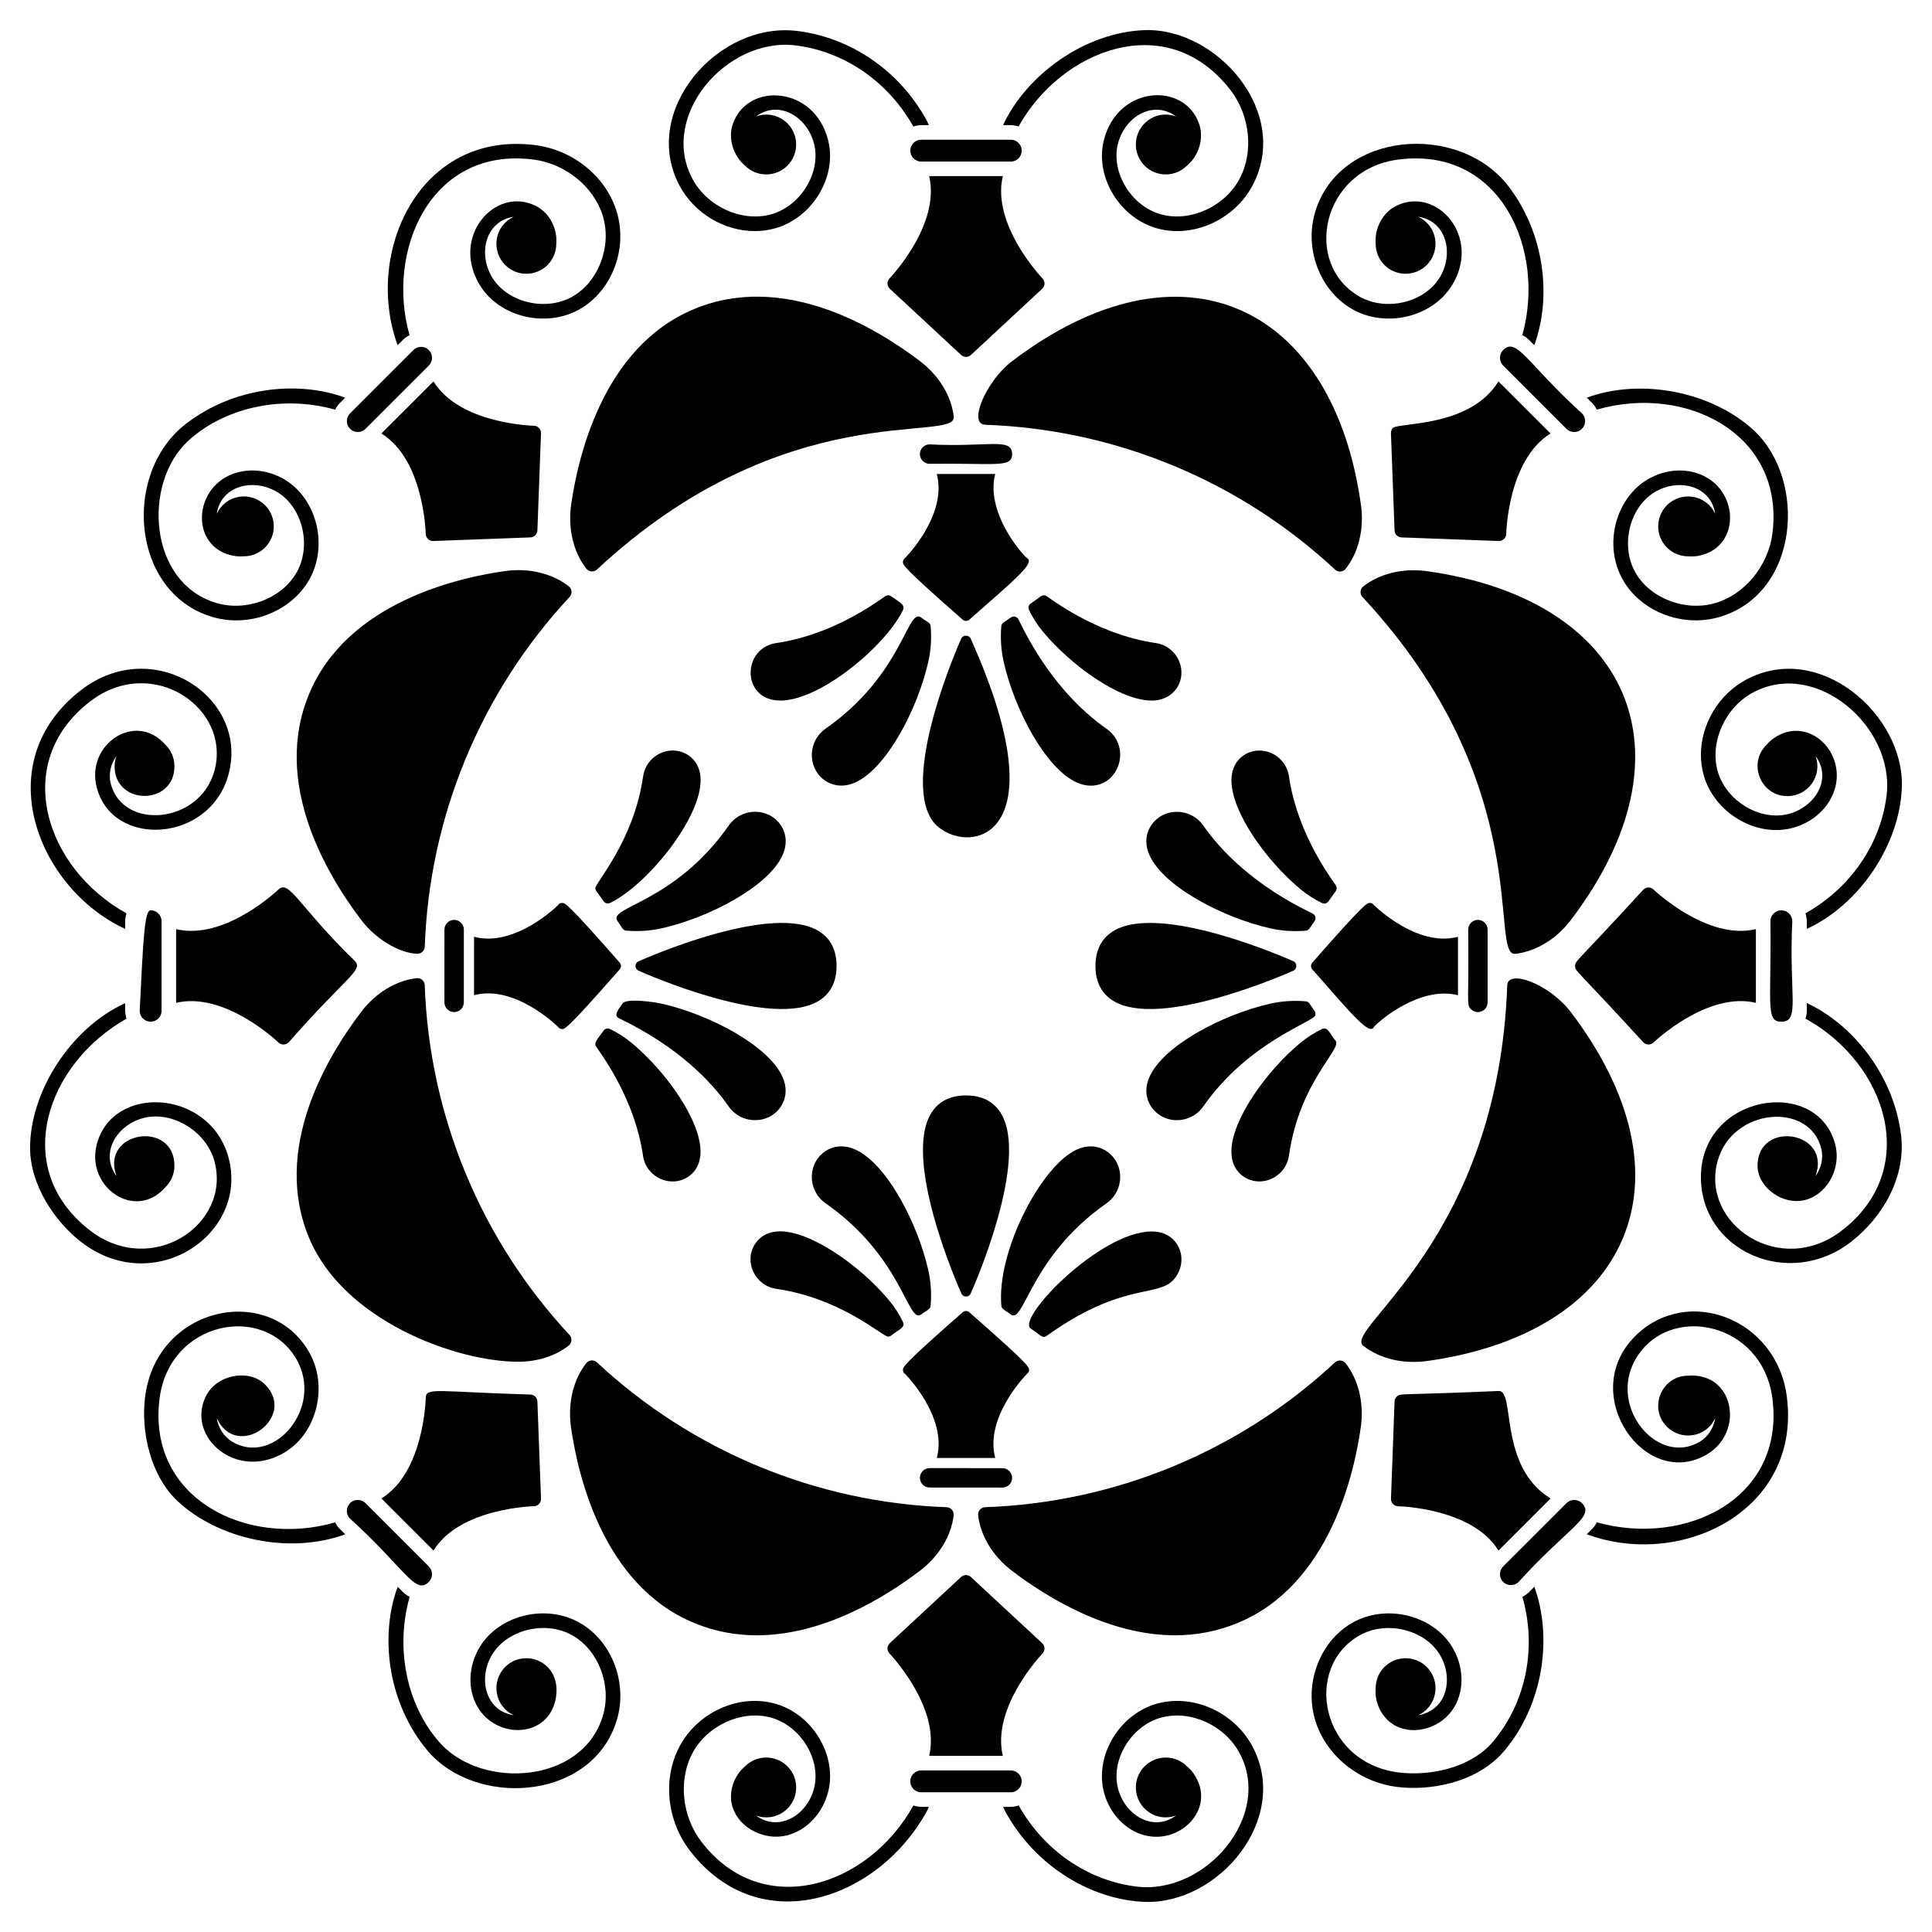 <?xml version="1.0" encoding="UTF-8"?>
<!-- Uploaded to: SVG Repo, www.svgrepo.com, Generator: SVG Repo Mixer Tools -->
<svg fill="#000000" width="800px" height="800px" version="1.1" viewBox="144 144 512 512" xmlns="http://www.w3.org/2000/svg">
 <g>
  <path d="m412.05 239.84c-6.676 5.16-11.652 16.562-6.938 16.727 34.492 1.211 67.41 14.84 92.688 38.383 0.359 0.332 0.828 0.516 1.312 0.516 0.051 0 0.102 0 0.148-0.004 0.539-0.043 1.035-0.309 1.367-0.734 3.356-4.285 4.848-10.293 4.098-16.484 0-0.008 0-0.02-0.004-0.027-7.258-53.465-47.664-72.707-92.672-38.375z"/>
  <path d="m327.96 225.9c-24.426 10.109-30.977 39.949-32.664 52.34-0.75 6.172 0.738 12.172 4.082 16.457 0.332 0.426 0.828 0.691 1.367 0.734 0.051 0.004 0.102 0.004 0.152 0.004 0.484 0 0.957-0.184 1.312-0.516 49.988-46.539 95.359-33.32 94.547-40.508-0.633-5.438-3.832-10.75-8.781-14.578-0.004 0-0.008-0.004-0.012-0.008-12.32-9.398-36.5-23.711-60.004-13.926z"/>
  <path d="m327.92 574.09c5.562 2.312 11.164 3.281 16.637 3.281 17.645 0 33.969-10.035 43.383-17.215 4.945-3.824 8.148-9.133 8.785-14.578 0.059-0.535-0.102-1.07-0.457-1.48-0.352-0.406-0.855-0.652-1.395-0.672-34.496-1.211-67.41-14.84-92.684-38.383-0.395-0.367-0.941-0.551-1.465-0.512-0.539 0.043-1.031 0.309-1.367 0.734-3.356 4.285-4.852 10.297-4.102 16.484 0 0.008 0.004 0.02 0.004 0.027 1.688 12.363 8.238 42.203 32.66 52.312z"/>
  <path d="m504.69 521.75c0.75-6.176-0.738-12.176-4.082-16.461-0.703-0.891-2.012-0.996-2.836-0.227-25.277 23.535-58.199 37.16-92.699 38.359-0.539 0.02-1.043 0.262-1.395 0.672-0.352 0.41-0.516 0.945-0.457 1.48 0.637 5.441 3.84 10.75 8.785 14.574 0.004 0.004 0.008 0.004 0.012 0.008 9.406 7.176 25.727 17.211 43.371 17.211 5.473 0 11.074-0.969 16.633-3.281 24.438-10.105 30.984-39.945 32.668-52.336z"/>
  <path d="m239.84 387.95c4.461 5.773 11.02 8.797 14.801 8.797 1.039 0 1.891-0.824 1.926-1.859 1.211-34.496 14.844-67.41 38.379-92.684 0.367-0.395 0.555-0.926 0.512-1.461-0.043-0.539-0.309-1.035-0.734-1.367-4.285-3.352-10.297-4.848-16.48-4.098-0.008 0-0.02 0-0.027 0.004-12.359 1.68-42.199 8.23-52.309 32.656-9.785 23.488 4.527 47.676 13.934 60.012z"/>
  <path d="m255.89 403.68c-0.406-0.352-0.938-0.52-1.48-0.453-5.438 0.633-10.754 3.836-14.574 8.781-0.004 0.004-0.004 0.008-0.008 0.008-9.402 12.328-23.711 36.516-13.93 60.004 9.059 21.887 38.832 32.855 55.461 32.855 5.039 0 9.777-1.496 13.34-4.273 0.426-0.332 0.691-0.828 0.734-1.367 0.043-0.539-0.145-1.07-0.512-1.465-23.531-25.277-37.156-58.195-38.359-92.699-0.02-0.535-0.262-1.039-0.672-1.391z"/>
  <path d="m560.17 412.07c-0.004-0.004-0.004-0.004-0.008-0.008-5.715-7.387-16.578-11.309-16.73-6.934-2.371 67.656-43.703 91.172-38.16 95.512 4.539 3.551 10.664 4.809 16.516 4.098 53.906-7.34 72.453-47.977 38.383-92.668z"/>
  <path d="m521.76 295.31c-6.172-0.746-12.168 0.738-16.457 4.078-0.426 0.332-0.691 0.828-0.734 1.367-0.047 0.539 0.141 1.07 0.508 1.465 46.449 49.891 33.363 95.398 40.504 94.551 5.441-0.633 10.754-3.836 14.578-8.781 0.004 0 0.004-0.004 0.008-0.008 34.055-44.668 15.527-85.336-38.406-92.672z"/>
  <path d="m385.24 183.92c0 0.773 0.301 1.504 0.852 2.051 0.547 0.547 1.277 0.848 2.047 0.848h23.727c0.777 0 1.504-0.301 2.051-0.848 0.551-0.547 0.852-1.277 0.852-2.051 0-1.598-1.301-2.898-2.902-2.898h-23.727c-1.602 0-2.898 1.301-2.898 2.898z"/>
  <path d="m355.28 152.21c-21.125-2.594-41.703 21.285-31.188 40.996 3.957 7.418 11.941 12.035 19.938 12.035 1.75 0 3.5-0.223 5.211-0.684 9.93-2.684 16.598-13.535 14.27-23.219-3.516-14.641-21.434-15.746-25.305-4.469-1.008 2.938-0.457 6.344 1.473 9.113 0.512 0.734 1.113 1.355 1.75 1.906 1.438 1.445 3.426 2.34 5.625 2.34 4.379 0 7.934-3.551 7.934-7.934 0-5.379-5.328-9.379-10.656-7.422 6.141-4.574 13.707 0.184 15.434 7.363 1.828 7.609-3.664 16.473-11.527 18.598-7.707 2.074-16.805-2.07-20.738-9.441-8.922-16.727 9.109-37.578 27.316-35.359 12.926 1.602 24.496 9.535 31.227 21.5 0.664-0.219 1.359-0.367 2.098-0.367h2.019c-0.207-0.453-0.395-0.914-0.637-1.359-7.137-13.004-19.934-21.824-34.242-23.598z"/>
  <path d="m379.2 219.17c0.016 0.52 0.238 1.012 0.617 1.363l18.879 17.527c0.367 0.344 0.84 0.516 1.309 0.516s0.941-0.172 1.309-0.516l18.875-17.527c0.379-0.352 0.602-0.844 0.617-1.363 0.012-0.52-0.184-1.023-0.547-1.395-0.152-0.156-13.578-14.219-10.496-27.105h-19.527c3.082 12.887-10.344 26.949-10.496 27.105-0.355 0.371-0.551 0.875-0.539 1.395z"/>
  <path d="m409.82 177.16c1.621 0.066 2.414-0.195 4.117 0.363 11.184-20.219 39.266-31.562 56.164-9.645 5.199 6.746 6.184 16.414 2.398 23.512-3.93 7.371-13.059 11.523-20.734 9.441-7.867-2.125-13.359-10.988-11.531-18.602 1.742-7.262 9.363-11.887 15.438-7.359-5.359-1.977-10.664 2.066-10.664 7.422 0 4.383 3.551 7.934 7.934 7.934 2.199 0 4.188-0.898 5.625-2.344 0.637-0.551 1.234-1.168 1.75-1.902 1.93-2.766 2.481-6.172 1.473-9.113-3.875-11.332-21.785-10.219-25.301 4.465-2.328 9.688 4.34 20.539 14.273 23.223 9.598 2.598 20.367-2.406 25.145-11.348 10.352-19.414-9.418-41.828-28.496-41.227-15.934 0.543-31.406 11.875-37.59 25.18z"/>
  <path d="m414.76 616.08c0-0.773-0.301-1.5-0.852-2.051-0.547-0.547-1.277-0.848-2.051-0.848h-23.727c-0.773 0-1.5 0.301-2.047 0.848-0.551 0.547-0.852 1.277-0.852 2.051 0 1.598 1.297 2.898 2.898 2.898h23.727c1.602 0 2.902-1.301 2.902-2.898z"/>
  <path d="m420.8 580.82c-0.016-0.52-0.238-1.012-0.617-1.363l-18.879-17.527c-0.738-0.688-1.883-0.688-2.621 0l-18.875 17.527c-0.379 0.352-0.602 0.848-0.617 1.363-0.012 0.52 0.184 1.023 0.547 1.395 0.152 0.156 13.578 14.219 10.496 27.105h19.527c-3.082-12.891 10.344-26.953 10.496-27.109 0.355-0.371 0.551-0.875 0.543-1.391z"/>
  <path d="m389.68 623.9c0.188-0.348 0.332-0.715 0.5-1.07h-2.039c-0.73 0-1.422-0.145-2.082-0.363-11.891 21.504-39.91 30.738-56.16 9.648-5.195-6.746-6.18-16.414-2.394-23.512 3.934-7.375 13.039-11.516 20.734-9.441 7.867 2.125 13.359 10.988 11.531 18.598-1.754 7.289-9.387 11.875-15.438 7.359 5.352 1.973 10.664-2.062 10.664-7.422 0-4.379-3.551-7.934-7.934-7.934-2.199 0-4.188 0.898-5.625 2.344-0.641 0.551-1.238 1.168-1.75 1.906-1.93 2.766-2.481 6.172-1.473 9.113 1.859 5.418 8.418 8.742 14.336 7.269 5.266-1.312 9.57-5.922 10.969-11.738 2.328-9.688-4.34-20.539-14.273-23.219-9.492-2.566-20.316 2.309-25.141 11.352-4.547 8.52-3.445 19.641 2.742 27.676 18.414 23.906 49.828 13.156 62.832-10.566z"/>
  <path d="m447.41 648.02c19.621 0.625 38.688-22.102 28.492-41.227-4.824-9.035-15.617-13.922-25.148-11.352-9.93 2.684-16.598 13.535-14.273 23.219 1.398 5.816 5.707 10.426 10.973 11.738 9.703 2.41 19.074-7.484 12.863-16.383-0.512-0.734-1.109-1.352-1.746-1.902-1.438-1.445-3.426-2.344-5.625-2.344-4.379 0-7.934 3.551-7.934 7.93 0 5.348 5.297 9.395 10.668 7.422-6.07 4.535-13.699-0.094-15.445-7.359-1.828-7.609 3.672-16.473 11.531-18.598 7.727-2.078 16.809 2.07 20.738 9.441 8.941 16.754-9.199 37.605-27.316 35.359-12.926-1.602-24.496-9.535-31.227-21.5-0.664 0.223-1.363 0.367-2.102 0.367h-2.019c0.207 0.453 0.395 0.914 0.637 1.355 8.004 14.594 23.016 23.348 36.934 23.832z"/>
  <path d="m542.35 236.77c-0.547 0.547-0.848 1.277-0.848 2.051 0 0.773 0.301 1.504 0.848 2.047l16.777 16.777c0.547 0.547 1.277 0.852 2.051 0.848 0.777 0 1.504-0.301 2.051-0.848 1.129-1.129 1.129-2.973-0.004-4.102-14.469-13.117-17.273-20.375-20.875-16.773z"/>
  <path d="m492.55 200.1c-2.445 8.039-0.066 16.953 5.59 22.605 1.238 1.238 2.633 2.316 4.164 3.199 8.918 5.125 21.309 2.168 26.508-6.328 7.879-12.859-4.051-26.277-14.734-21.055-3.453 1.691-5.836 5.672-5.512 10.07-0.004 2.039 0.766 4.078 2.32 5.633 3.098 3.098 8.121 3.098 11.219 0 3.805-3.805 2.863-10.398-2.289-12.785 7.562 1.105 9.57 9.805 5.707 16.121-4.086 6.672-14.238 9.059-21.301 5-15.074-8.676-10.023-33.629 10.332-36.273 27.215-3.527 39.168 24.055 32.875 46.523 1.492 0.75 2.309 1.863 3.172 2.652 4.621-12.527 2.863-29.641-7.012-42.309-13.098-16.766-44.535-14.43-51.039 6.945z"/>
  <path d="m515.43 286.42 25.738 0.953c0.52 0.02 1.023-0.172 1.402-0.527 0.375-0.359 0.594-0.852 0.598-1.371 0.004-0.219 0.453-19.656 11.746-26.59l-13.809-13.805c-7.551 12.293-26.496 10.816-27.961 12.344-0.355 0.379-0.547 0.883-0.527 1.402l0.957 25.742c0.02 0.504 0.23 0.957 0.562 1.289 0.336 0.332 0.789 0.543 1.293 0.562z"/>
  <path d="m564.51 249.38c1.094 1.191 1.84 1.562 2.656 3.168 23.891-6.871 49.922 6.691 46.531 32.895-1.094 8.445-7.234 15.977-14.93 18.32-7.988 2.43-17.379-1.086-21.34-7.984-4.062-7.062-1.676-17.215 5-21.305 6.367-3.906 15.027-1.785 16.121 5.711-2.371-5.148-8.977-6.106-12.785-2.293-3.098 3.098-3.098 8.121 0 11.219 1.555 1.555 3.598 2.328 5.633 2.32 0.84 0.062 1.699 0.047 2.582-0.109 10.57-1.883 11.156-15.473 2.488-20.68-4.656-2.797-10.961-2.582-16.055 0.543-9.52 5.828-12.566 21.238-3.133 30.672 5.652 5.652 14.566 8.039 22.609 5.594 21.082-6.422 22.891-36.258 9-49.301-10.957-10.234-29.738-14.117-44.379-8.77z"/>
  <path d="m257.64 563.23c0.547-0.547 0.848-1.273 0.848-2.051 0-0.773-0.301-1.5-0.852-2.051l-16.773-16.777c-0.547-0.543-1.273-0.848-2.047-0.848-2.566-0.004-3.875 3.125-2.051 4.949 14.531 13.176 17.281 20.367 20.875 16.777z"/>
  <path d="m284.56 513.57c-24.867-0.727-27.695-2.031-27.738 0.945-0.004 0.219-0.453 19.656-11.746 26.59l13.809 13.809c6.934-11.293 26.371-11.746 26.59-11.746 0.52-0.008 1.012-0.227 1.371-0.602 0.355-0.375 0.547-0.883 0.527-1.398l-0.957-25.742c-0.035-1.008-0.848-1.82-1.855-1.855z"/>
  <path d="m182.47 514.06c-1.227 9.449 1.473 21.098 8.629 27.785 10.727 10.016 29.438 14.223 44.383 8.77-1.098-1.195-1.848-1.57-2.656-3.168-23.605 6.797-49.953-6.477-46.531-32.891 2.668-20.531 27.672-25.273 36.27-10.332 7.336 12.766-5.992 28.48-17.059 21.832-2.234-1.344-3.707-3.777-4.062-6.238 5.305 11.5 21.469-0.246 12.785-8.926-4.152-4.152-12.797-2.746-15.703 3.191-5.262 10.758 8.242 22.582 21.051 14.734 8.496-5.203 11.453-17.59 6.328-26.512-10.539-18.355-40.32-12.234-43.434 11.754z"/>
  <path d="m258.67 609.44c13.555 13.555 42.492 11.086 48.773-9.543 2.977-9.801-1.199-20.887-9.758-25.809-8.918-5.125-21.305-2.168-26.512 6.324-3.125 5.102-3.336 11.406-0.543 16.059 5.156 8.566 18.781 8.195 20.68-2.488 0.508-2.867-0.004-6.012-2.211-8.219-3.098-3.098-8.121-3.098-11.219 0-3.793 3.793-2.883 10.398 2.297 12.789-7.504-1.086-9.621-9.754-5.719-16.125 4.086-6.676 14.246-9.055 21.305-5 6.934 3.996 10.422 13.352 7.988 21.344-5.465 17.969-31.66 19.395-42.793 7.492-8.414-9.012-12.594-24.129-8.402-39.09-1.492-0.75-2.309-1.859-3.172-2.652-4.637 12.539-2.84 29.668 7.012 42.305 0.703 0.902 1.469 1.812 2.273 2.613z"/>
  <path d="m616.08 414.76c5.086 0 1.945-7.078 2.898-26.625 0-1.602-1.301-2.898-2.898-2.898-1.594 0-2.898 1.289-2.898 2.898 0.266 22.191-1.34 26.625 2.898 26.625z"/>
  <path d="m606.79 324.09c-7.418 3.953-12.031 11.941-12.031 19.934 0 1.75 0.223 3.5 0.684 5.211 2.684 9.93 13.535 16.598 23.219 14.27 5.816-1.398 10.426-5.703 11.738-10.969 2.441-9.797-7.539-19.035-16.383-12.863-0.734 0.512-1.355 1.113-1.906 1.75-4.977 4.945-1.508 13.555 5.59 13.555 5.379 0 9.379-5.328 7.422-10.656 4.566 6.129-0.168 13.703-7.363 15.434-7.609 1.828-16.473-3.664-18.598-11.523-2.074-7.707 2.07-16.809 9.441-20.738 16.742-8.93 37.582 9.133 35.359 27.316-1.602 12.926-9.535 24.496-21.5 31.227 0.523 1.586 0.32 2.981 0.367 4.121 14.141-6.519 24.684-22.535 25.184-37.57 0.641-19.117-21.797-38.859-41.223-28.496z"/>
  <path d="m582.22 379.74c-0.371-0.363-0.875-0.559-1.395-0.547-0.52 0.016-1.012 0.238-1.363 0.617-17.844 19.504-18.043 18.758-18.043 20.191 0 1.438 0.098 0.578 18.043 20.184 0.742 0.801 1.988 0.82 2.758 0.07 0.156-0.152 14.219-13.578 27.109-10.496v-19.527c-12.891 3.082-26.953-10.344-27.109-10.492z"/>
  <path d="m594.76 455.96c0.004 19.539 23.25 29.871 39.707 17.199 8.387-6.473 14.727-17.191 13.32-28.449-1.957-15.812-12.805-29.242-24.957-34.887-0.066 1.617 0.195 2.414-0.363 4.117 21.715 12.012 30.609 40 9.645 56.164-16.398 12.637-37.457-1.703-32.953-18.34 3.836-14.215 24.371-15.902 27.5-3.379 0.633 2.527-0.051 5.293-1.539 7.285 4.398-11.922-15.352-14.984-15.352-2.731 0 5.844 7.09 10.996 13.359 8.848 5.414-1.852 8.754-8.395 7.269-14.336-4.582-18.387-35.637-13.578-35.637 8.508z"/>
  <path d="m181.02 411.86c0 1.602 1.301 2.902 2.898 2.902 0.773 0 1.504-0.301 2.051-0.852 0.547-0.547 0.848-1.277 0.848-2.051v-23.723c0-1.609-1.305-2.898-2.898-2.898-1.598-0.004-1.949 7.164-2.898 26.621z"/>
  <path d="m217.78 379.74c-0.156 0.152-14.219 13.578-27.109 10.496v19.527c12.891-3.082 26.953 10.344 27.109 10.496 0.371 0.363 0.875 0.559 1.395 0.547 0.52-0.016 1.012-0.238 1.363-0.617 15.18-17.301 19.801-19.055 17.527-21.5-14.867-14.418-17.426-21.73-20.285-18.949z"/>
  <path d="m165.53 326.84c-24.902 19.188-11.59 52.555 11.637 63.332 0.07-1.648-0.195-2.418 0.363-4.121-21.504-11.887-30.738-39.906-9.648-56.16 16.402-12.633 37.438 1.691 32.953 18.34-3.836 14.215-24.371 15.902-27.5 3.379-0.629-2.531 0.051-5.293 1.539-7.285-0.312 0.852-0.508 1.766-0.508 2.727 0 10.484 15.867 10.504 15.867 0 0-2.199-0.898-4.188-2.344-5.621-7.828-9.086-21.125-0.305-18.289 11.113 4.074 16.352 30.059 14.844 34.957-3.305 5.523-20.426-19.863-37.16-39.027-22.398z"/>
  <path d="m165.53 473.16c19.355 14.902 44.492-2.164 39.027-22.406-4.902-18.152-30.879-19.645-34.957-3.301-2.793 11.242 10.336 20.305 18.285 11.113 1.445-1.438 2.344-3.426 2.344-5.625 0-12.238-19.746-9.211-15.352 2.734-4.535-6.07 0.094-13.699 7.359-15.445 7.609-1.828 16.477 3.672 18.598 11.527 4.516 16.793-16.676 30.887-32.953 18.344-21.301-16.414-11.566-44.211 9.652-56.148-0.523-1.586-0.32-2.981-0.367-4.117-14.762 6.805-25.195 23.762-25.195 38.32 0 10.043 6.734 19.738 13.559 25.004z"/>
  <path d="m563.23 542.35c-0.547-0.547-1.273-0.848-2.051-0.848-0.773 0-1.504 0.301-2.047 0.848l-16.777 16.773c-0.547 0.547-0.852 1.277-0.852 2.051 0 0.777 0.301 1.504 0.848 2.051 1.129 1.129 2.969 1.129 4.102-0.004 13.121-14.465 20.379-17.27 16.777-20.871z"/>
  <path d="m617.52 514.06c-2.68-20.637-26.453-29.707-40.234-15.922-15.332 15.336 2.746 41.09 19.184 31.219 9.895-5.949 7.094-21.688-5.074-20.789-7.016-0.02-10.652 8.516-5.633 13.539 3.801 3.801 10.402 2.863 12.785-2.289-0.359 2.461-1.828 4.898-4.062 6.234-11.066 6.644-24.391-9.066-17.059-21.828 8.672-15.07 33.629-10.031 36.273 10.328 3.449 26.621-23.02 39.457-46.527 32.879-0.801 1.594-1.539 1.957-2.652 3.172 25.098 9.277 56.926-6.273 53-36.543z"/>
  <path d="m541.11 554.92 13.809-13.809c-13.961-8.57-9.258-28.66-13.746-28.488-26.41 1.172-26.02 0.508-27.035 1.52-0.332 0.332-0.543 0.785-0.562 1.293l-0.953 25.738c-0.02 0.52 0.172 1.023 0.527 1.398 0.359 0.375 0.852 0.594 1.371 0.602 0.223 0 19.656 0.453 26.59 11.746z"/>
  <path d="m514.06 617.53c8.758 1.129 20.598-0.973 27.789-8.633 0.555-0.594 1.145-1.293 1.746-2.066 9.945-12.754 11.535-29.957 7.023-42.316-1.191 1.094-1.562 1.844-3.168 2.656 3.742 13.012 1.176 26.938-6.894 37.293-0.527 0.676-1.035 1.285-1.523 1.805-6.106 6.527-16.691 8.445-24.477 7.438-20.527-2.66-25.289-27.684-10.336-36.27 7.066-4.062 17.215-1.676 21.305 5 2.348 3.828 2.559 8.672 0.527 12.055-1.34 2.234-3.777 3.707-6.238 4.066 0.828-0.383 1.613-0.887 2.293-1.57 3.098-3.098 3.098-8.121 0-11.219-3.098-3.098-8.121-3.098-11.219 0-1.555 1.559-2.328 3.598-2.32 5.637-0.062 0.844-0.047 1.703 0.109 2.582 0.59 3.32 2.609 6.117 5.402 7.484 5.137 2.519 12.125 0.254 15.277-4.996 2.797-4.656 2.582-10.957-0.543-16.055-5.203-8.5-17.59-11.453-26.512-6.324-1.531 0.879-2.926 1.961-4.16 3.195-5.652 5.656-8.035 14.566-5.594 22.609 2.816 9.238 11.461 16.32 21.512 17.629z"/>
  <path d="m236.77 257.64c0.547 0.547 1.273 0.848 2.051 0.848 0.773 0 1.5-0.301 2.051-0.848l16.777-16.773c0.547-0.547 0.848-1.277 0.848-2.047 0-0.777-0.301-1.504-0.848-2.051-1.129-1.129-2.969-1.133-4.098 0l-16.777 16.777c-1.133 1.121-1.133 2.965-0.004 4.094z"/>
  <path d="m258.88 245.08-13.809 13.805c11.293 6.934 11.746 26.371 11.75 26.59 0.008 0.52 0.227 1.012 0.598 1.371 0.379 0.359 0.883 0.547 1.402 0.527l25.742-0.957c1.008-0.035 1.816-0.844 1.852-1.855l0.953-25.738c0.02-0.52-0.172-1.023-0.527-1.398-0.359-0.375-0.852-0.594-1.371-0.602-0.219 0-19.656-0.449-26.59-11.742z"/>
  <path d="m285.93 182.47c-30.727-3.981-45.559 28.422-36.555 53.012 1.195-1.098 1.57-1.848 3.168-2.66-6.328-21.973 5.305-50.105 32.891-46.531 8.445 1.094 15.977 7.234 18.316 14.934 2.434 7.996-1.078 17.363-7.984 21.336-7.062 4.062-17.215 1.676-21.305-5-3.918-6.402-1.75-15.035 5.711-16.121-5.148 2.371-6.106 8.973-2.293 12.785 3.098 3.098 8.121 3.098 11.219 0 1.555-1.555 2.328-3.594 2.32-5.633 0.062-0.84 0.047-1.703-0.109-2.586-0.59-3.32-2.609-6.117-5.402-7.484-10.758-5.262-22.586 8.242-14.734 21.055 5.203 8.496 17.59 11.453 26.512 6.324 8.527-4.894 12.734-16 9.75-25.801-2.805-9.234-11.445-16.32-21.504-17.629z"/>
  <path d="m200.1 307.45c9.801 2.981 20.887-1.199 25.809-9.758 5.125-8.918 2.168-21.305-6.324-26.512-5.102-3.125-11.406-3.336-16.059-0.543-8.566 5.156-8.195 18.781 2.488 20.676 0.883 0.156 1.742 0.172 2.582 0.113 2.039 0.004 4.082-0.766 5.637-2.32 3.098-3.098 3.098-8.121 0-11.219-3.793-3.793-10.398-2.883-12.789 2.297 1.086-7.504 9.754-9.621 16.125-5.719 6.676 4.086 9.055 14.246 5 21.305-3.996 6.934-13.352 10.422-21.344 7.988-17.969-5.465-19.395-31.66-7.492-42.793 8.914-8.328 23.996-12.629 39.09-8.402 0.801-1.594 1.539-1.957 2.652-3.172-12.527-4.629-29.645-2.859-42.305 7.012-16.84 13.098-14.438 44.539 6.93 51.047z"/>
  <path d="m349.74 485.56c17.262 2.496 28.102 12.652 29.621 12.652 0.277 0 0.559-0.086 0.789-0.254 1.57-1.395 3.914-2.031 3.141-3.629-0.996-2.059-2.231-3.981-3.672-5.715-7.547-9.121-21.074-18.68-29.371-18.285-2.644 0.129-4.75 1.242-6.082 3.223-3.172 4.703-0.117 11.195 5.574 12.008z"/>
  <path d="m421.42 497.98c22.43-16.047 31.316-8.754 35.008-17.059 1.082-2.426 0.859-5.164-0.598-7.332-1.336-1.98-3.445-3.094-6.094-3.223-0.176-0.008-0.359-0.012-0.543-0.012-13.707 0-35.844 23.051-32.062 25.691 2.945 2.059 3.188 2.711 4.289 1.934z"/>
  <path d="m450.25 314.41c-6.586-0.953-16.938-3.871-28.836-12.391-0.473-0.336-1.109-0.336-1.582 0.004l-2.707 1.945c-0.535 0.383-0.715 1.094-0.43 1.684 0.992 2.047 2.227 3.969 3.672 5.715 7.387 8.922 20.355 18.289 28.828 18.289 6.332 0 9.355-5.777 7.231-10.562-1.129-2.543-3.441-4.297-6.176-4.684z"/>
  <path d="m388.07 307.61c-3.703-2.578-4.75 15.113-25.285 29.496-2.426 1.695-3.781 4.477-3.633 7.445 0.262 5.336 5.555 9.449 11.445 6.828 8.34-3.707 16.559-19.445 19.387-31.898 0.711-3.113 0.93-6.316 0.648-9.516-0.086-1.004-1.023-1.164-2.562-2.356z"/>
  <path d="m398.76 313.19c-0.652 1.449-15.84 35.684-7.863 48 6.156 9.516 36.141 9.504 10.324-48-0.438-0.973-2.023-0.973-2.461 0z"/>
  <path d="m380.15 302.02c-0.465-0.34-1.098-0.336-1.574 0-11.895 8.516-22.242 11.438-28.832 12.391-9.008 1.285-9.34 14.75 0.516 15.234 10.562 0.508 28.344-14.281 33.047-23.996 0.695-1.449-1.188-2.211-3.156-3.629z"/>
  <path d="m437.21 337.11c-6.453-4.519-15.734-13.211-23.305-28.969-0.168-0.355-0.488-0.617-0.871-0.719-0.375-0.105-0.789-0.031-1.109 0.191l-1.977 1.355c-0.34 0.227-0.559 0.598-0.59 1.004-0.273 3.199-0.055 6.398 0.645 9.508l0.004 0.004c2.828 12.453 11.043 28.191 19.387 31.898 1.242 0.551 2.473 0.828 3.664 0.828 7.66 0 10.84-10.43 4.152-15.102z"/>
  <path d="m437.22 462.9c2.418-1.691 3.773-4.473 3.625-7.441-0.141-2.828-1.672-5.328-4.098-6.691-2.223-1.242-4.758-1.297-7.348-0.141-9.379 4.168-21.309 26.91-20.031 41.406 0.086 1.004 1.027 1.172 2.555 2.359 3.539 2.422 5.09-15.355 25.297-29.492z"/>
  <path d="m401.24 486.8c0.652-1.453 15.84-35.676 7.867-47.996-1.934-2.984-4.996-4.5-9.098-4.5h-0.004c-4.106 0-7.172 1.516-9.102 4.496-7.981 12.32 7.223 46.547 7.875 48 0.477 1.062 1.98 1.062 2.461 0z"/>
  <path d="m370.6 448.61c-5.848-2.602-11.184 1.453-11.449 6.82-0.148 2.969 1.207 5.754 3.633 7.449 20.41 14.285 21.715 31.918 25.281 29.508 1.527-1.18 2.481-1.34 2.566-2.363 0.273-3.207 0.059-6.406-0.641-9.512l-0.004-0.004c-2.828-12.453-11.047-28.191-19.387-31.898z"/>
  <path d="m412.22 264.34c0-4.504-6.445-1.762-21.863-2.574-1.418 0-2.574 1.156-2.574 2.574 0 0.688 0.27 1.332 0.758 1.82 0.484 0.484 1.133 0.754 1.816 0.754 17.578-0.23 21.863 1.164 21.863-2.574z"/>
  <path d="m383.3 292.82c-0.098 0.859-0.156 1.375 15.812 15.395 0.254 0.223 0.57 0.336 0.887 0.336s0.637-0.113 0.887-0.336c12.477-10.957 17.535-15.129 15.246-16.344-1.656-1.375-10.961-12.293-8.395-22.258h-15.488c2.863 10.691-7.973 21.848-8.391 22.25-0.297 0.223-0.512 0.578-0.559 0.957z"/>
  <path d="m412.22 535.65c0-0.688-0.27-1.332-0.758-1.82-0.484-0.484-1.133-0.754-1.816-0.754l-19.285-0.008c-0.688 0-1.332 0.266-1.82 0.754-0.484 0.484-0.754 1.129-0.754 1.816 0 1.422 1.156 2.574 2.574 2.574l19.285 0.008c1.418 0.004 2.574-1.152 2.574-2.57z"/>
  <path d="m416.7 507.17c0.098-0.859 0.156-1.375-15.812-15.398-0.504-0.449-1.273-0.449-1.777 0-15.965 14.012-15.902 14.531-15.805 15.387 0.051 0.438 0.164 0.742 0.559 0.949 0.133 0.113 11.301 11.426 8.398 22.262l15.484 0.004c-2.863-10.691 7.969-21.84 8.391-22.246 0.305-0.223 0.52-0.578 0.562-0.957z"/>
  <path d="m326.45 344.17c-2.16-1.457-4.898-1.684-7.324-0.605-2.543 1.129-4.297 3.438-4.691 6.176-2.492 17.262-12.652 28.102-12.652 29.625 0 0.734 0.398 0.859 2.199 3.496 0.383 0.535 1.094 0.719 1.684 0.434 10-4.852 24.484-22.859 24-33.039-0.125-2.648-1.238-4.75-3.215-6.086z"/>
  <path d="m305.65 416.69c-0.598-0.289-1.316-0.105-1.695 0.441-1.52 2.172-2.711 3.188-1.934 4.289 8.512 11.898 11.43 22.246 12.379 28.828 0.812 5.731 7.32 8.734 12.008 5.582 2.227-1.504 3.238-3.883 3.238-6.637 0-8.473-9.363-21.449-18.277-28.828-1.742-1.438-3.668-2.676-5.719-3.676z"/>
  <path d="m473.57 455.82c2.16 1.457 4.898 1.684 7.324 0.605 2.543-1.129 4.297-3.441 4.688-6.176 2.84-19.688 14.062-28.105 12.383-30.418-1.414-1.594-2.031-3.91-3.629-3.133-2.047 0.996-3.969 2.227-5.715 3.672-8.922 7.383-18.289 20.355-18.289 28.828 0 0.18 0.004 0.363 0.012 0.543 0.133 2.644 1.25 4.746 3.227 6.078z"/>
  <path d="m462.89 362.79c-1.695-2.426-4.477-3.777-7.445-3.633-2.828 0.141-5.324 1.672-6.688 4.098-0.645 1.152-0.969 2.394-0.969 3.688 0 1.188 0.277 2.422 0.828 3.66 3.707 8.34 19.445 16.559 31.898 19.387 3.113 0.711 6.316 0.93 9.516 0.648 0.402-0.035 0.77-0.25 0.996-0.586l1.359-1.973c0.227-0.324 0.297-0.738 0.191-1.109-0.102-0.379-0.363-0.699-0.719-0.871-15.754-7.57-24.449-16.855-28.969-23.309z"/>
  <path d="m434.31 399.99c0 4.106 1.516 7.172 4.5 9.105 12.32 7.977 46.543-7.223 47.996-7.875 0.969-0.438 0.969-2.027 0-2.461-1.453-0.652-35.684-15.84-48-7.863-2.981 1.934-4.496 4.992-4.496 9.094z"/>
  <path d="m485.59 349.75c-0.391-2.738-2.141-5.043-4.68-6.176-2.426-1.078-5.164-0.852-7.332 0.602-1.98 1.332-3.094 3.441-3.223 6.09-0.008 0.176-0.012 0.359-0.012 0.539 0 8.477 9.367 21.449 18.289 28.832 1.754 1.449 3.676 2.688 5.723 3.68 0.594 0.285 1.312 0.102 1.691-0.441 0.68-0.969 1.336-1.887 1.934-2.719 0.34-0.469 0.336-1.098 0-1.574-8.516-11.895-11.438-22.242-12.391-28.832z"/>
  <path d="m462.89 437.21c12.047-17.203 29.199-22.328 29.691-24.172 0.266-0.941-0.531-1.418-1.547-3.086-0.227-0.34-0.598-0.559-1.004-0.59-3.199-0.273-6.398-0.055-9.512 0.645l-0.004 0.004c-12.453 2.828-28.191 11.043-31.898 19.387-0.551 1.242-0.828 2.473-0.828 3.66 0 1.293 0.324 2.535 0.969 3.684 1.359 2.43 3.859 3.965 6.688 4.106 2.969 0.145 5.75-1.215 7.445-3.637z"/>
  <path d="m337.1 437.22c3.527 5.035 11.168 4.809 14.133-0.473 1.242-2.219 1.297-4.758 0.145-7.348-3.703-8.332-19.438-16.555-31.891-19.387-1.82-0.418-9.469-1.602-10.516-0.059-1.008 1.555-2.582 3.121-0.832 3.953 15.754 7.57 24.445 16.855 28.961 23.312z"/>
  <path d="m313.2 398.77c-0.484 0.219-0.797 0.699-0.797 1.23s0.312 1.012 0.797 1.23c1.449 0.652 35.676 15.84 47.996 7.867 2.984-1.934 4.5-4.996 4.5-9.098v-0.004c0-4.106-1.516-7.172-4.5-9.102-12.316-7.977-46.543 7.227-47.996 7.875z"/>
  <path d="m337.12 362.78c-14.418 20.602-32.078 21.477-29.508 25.281l1.359 1.98c0.23 0.336 0.598 0.551 1.004 0.586 3.207 0.273 6.406 0.059 9.512-0.641l0.004-0.004c12.457-2.832 28.199-11.051 31.906-19.387 1.148-2.582 1.102-5.129-0.141-7.348-1.359-2.43-3.856-3.961-6.68-4.102-2.977-0.152-5.762 1.207-7.457 3.633z"/>
  <path d="m533.84 411.46c1.625 1.609 4.391 0.465 4.391-1.82v-19.289c0-1.418-1.152-2.574-2.574-2.574-0.688 0-1.332 0.273-1.82 0.758-0.484 0.488-0.75 1.133-0.75 1.82 0.254 19.738-0.582 19.762 0.754 21.105z"/>
  <path d="m508.12 416.14c1.375-1.656 12.293-10.961 22.258-8.391v-15.488c-10.691 2.863-21.848-7.973-22.25-8.391-0.223-0.309-0.582-0.523-0.961-0.57-0.859-0.098-1.375-0.156-15.395 15.812-0.223 0.25-0.336 0.57-0.336 0.887s0.113 0.637 0.336 0.891c10.961 12.477 15.133 17.535 16.348 15.25z"/>
  <path d="m266.17 411.46c0.484-0.488 0.75-1.133 0.75-1.82l0.008-19.289c0-0.688-0.266-1.332-0.754-1.82-0.484-0.484-1.129-0.754-1.816-0.754-1.422 0-2.574 1.156-2.574 2.574l-0.008 19.285c0 1.422 1.152 2.574 2.574 2.574 0.684 0.004 1.332-0.266 1.82-0.75z"/>
  <path d="m292.84 383.3c-0.438 0.051-0.742 0.164-0.949 0.559-0.109 0.133-11.426 11.301-22.262 8.398l-0.004 15.48c10.691-2.863 21.84 7.969 22.246 8.391 0.223 0.309 0.578 0.523 0.961 0.57 0.859 0.098 1.375 0.156 15.398-15.812 0.449-0.504 0.449-1.273 0-1.777-14.016-15.965-14.531-15.906-15.391-15.809z"/>
 </g>
</svg>